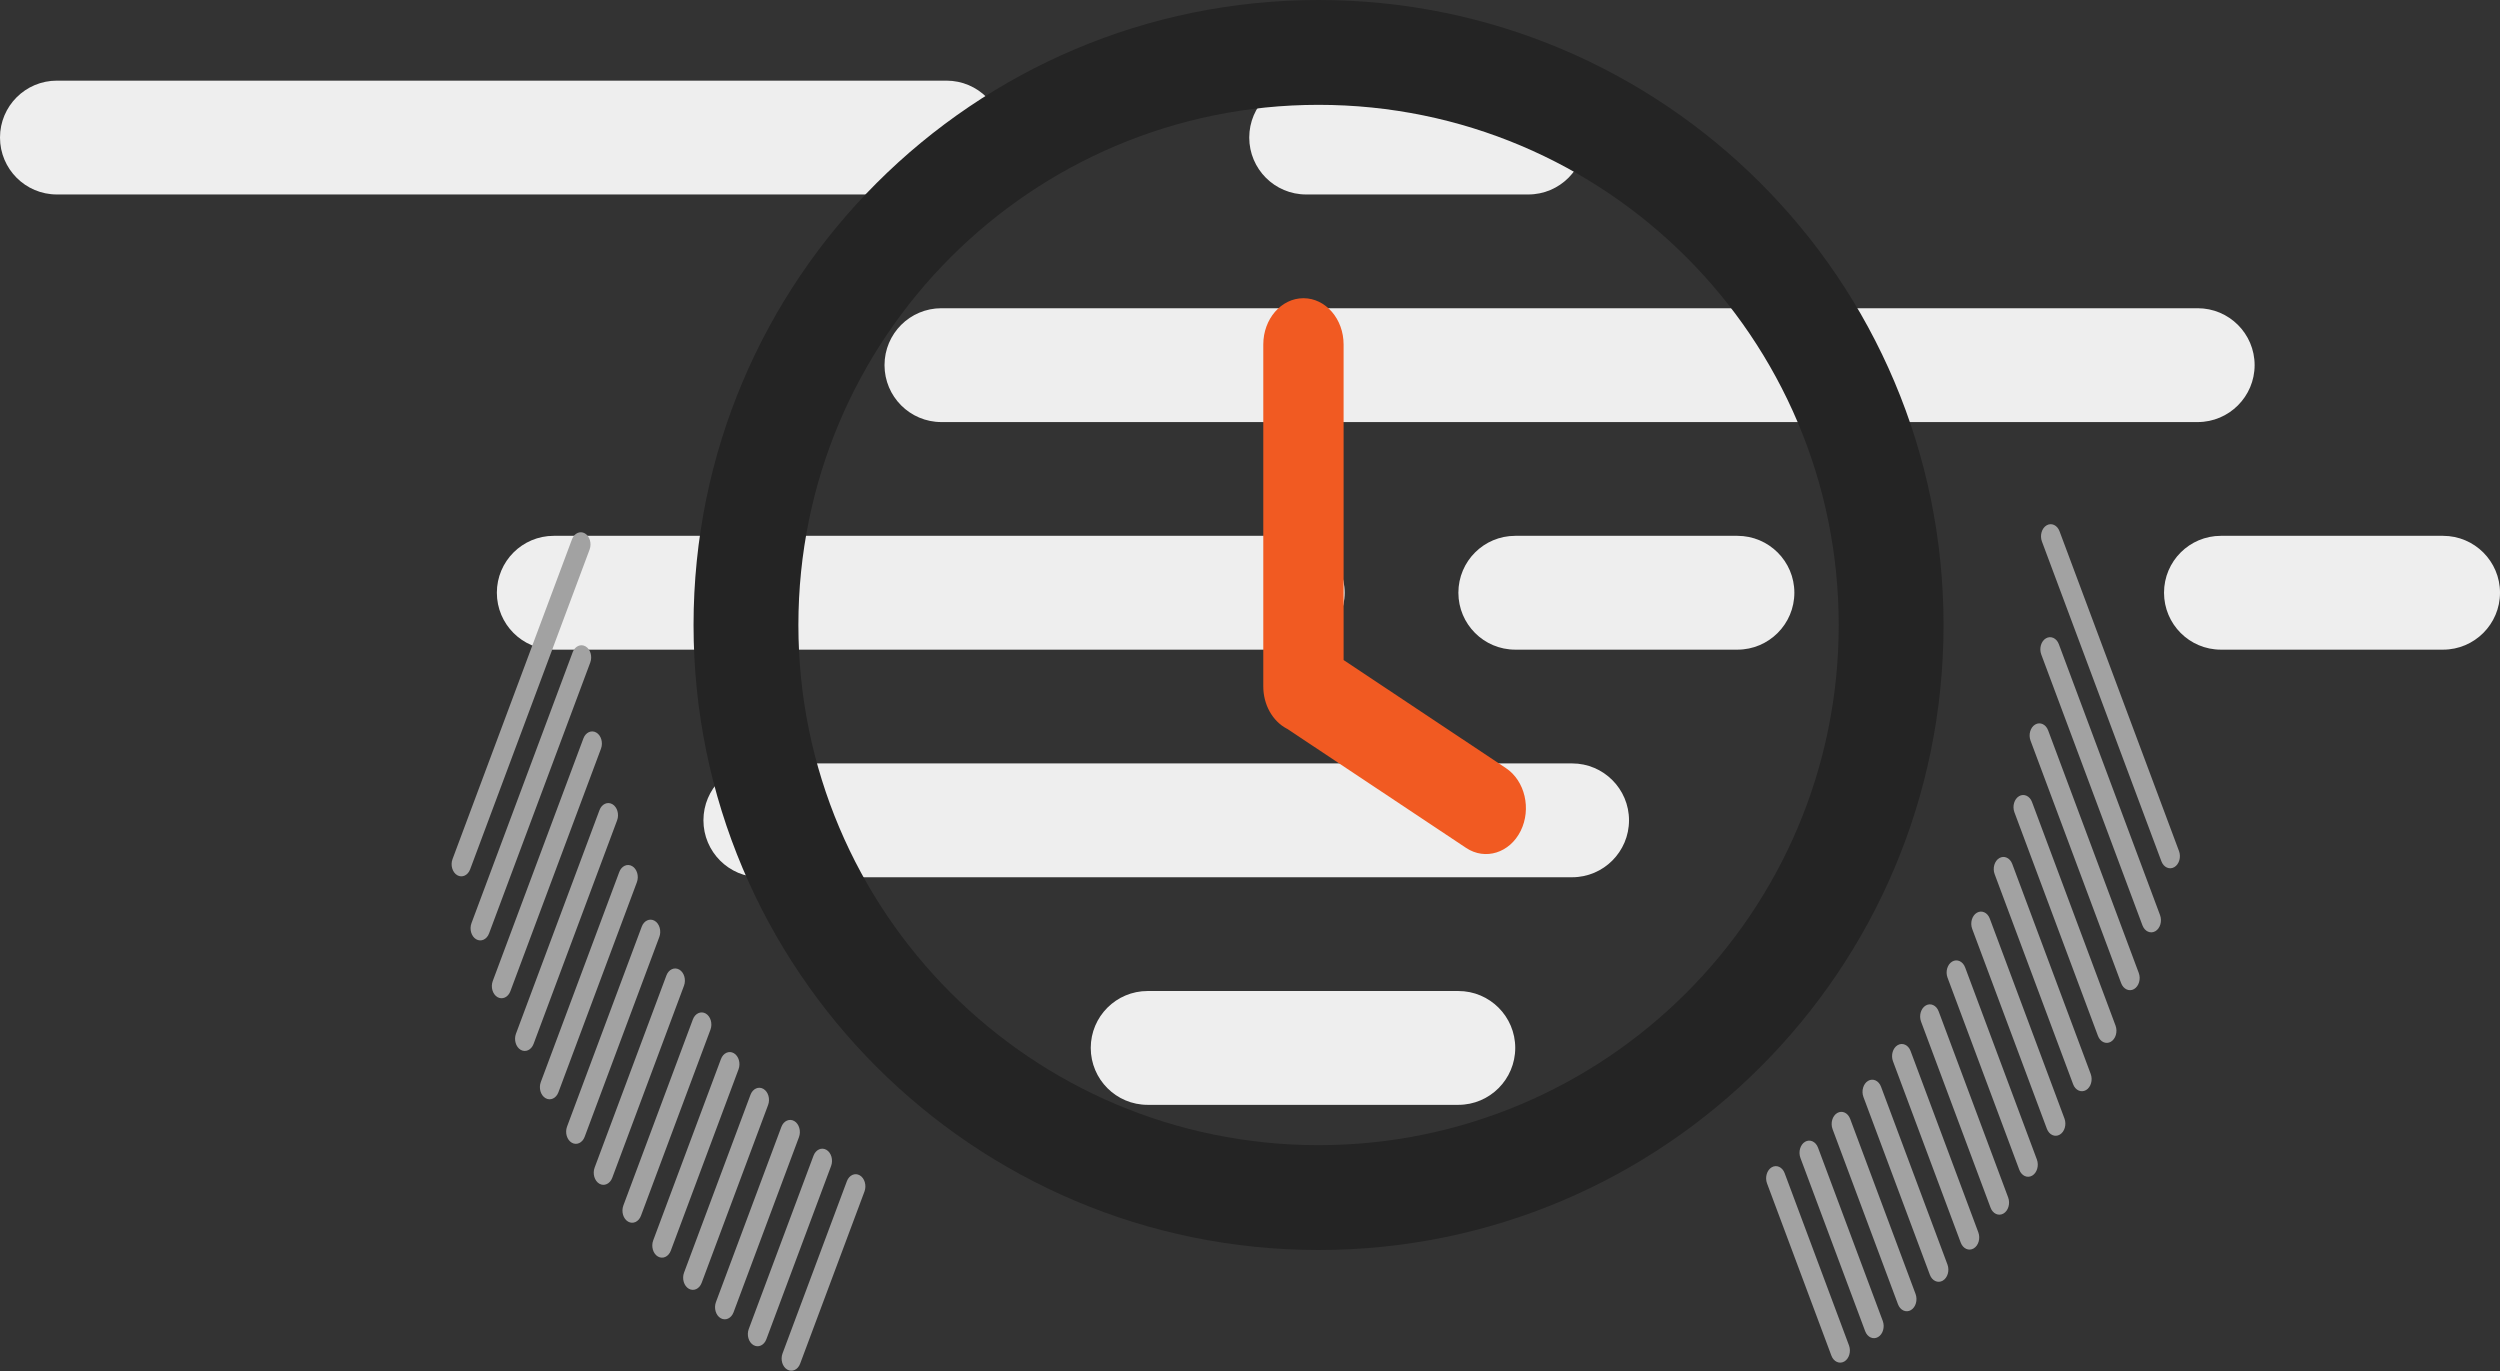 <svg width="310" height="170" viewBox="0 0 310 170" fill="none" xmlns="http://www.w3.org/2000/svg">
<rect x="0" y="0" width="310" height="170" fill="#333333" stroke="none"/>
<path fill-rule="evenodd" clip-rule="evenodd" d="M7.05 24.114C3.154 24.114 0 20.951 0 17.054C0 13.156 3.154 10 7.05 10H117.364C121.261 10 124.415 13.163 124.415 17.054C124.415 20.944 121.253 24.114 117.364 24.114H7.05ZM275.389 80.557C271.493 80.557 268.339 77.394 268.339 73.496C268.339 69.599 271.493 66.443 275.389 66.443H302.942C306.839 66.443 310 69.606 310 73.496C310 77.387 306.839 80.557 302.942 80.557H275.389ZM161.957 24.114C158.061 24.114 154.906 20.951 154.906 17.054C154.906 13.156 158.068 10 161.957 10H189.51C193.406 10 196.56 13.163 196.56 17.054C196.56 20.944 193.406 24.114 189.51 24.114H161.957ZM142.304 137C138.408 137 135.253 133.837 135.253 129.939C135.253 126.041 138.415 122.886 142.304 122.886H180.839C184.735 122.886 187.89 126.049 187.89 129.939C187.89 133.83 184.735 137 180.839 137H142.304ZM94.276 108.779C90.38 108.779 87.226 105.616 87.226 101.718C87.226 97.82 90.387 94.664 94.276 94.664H194.947C198.836 94.664 201.998 97.827 201.998 101.718C201.998 105.608 198.836 108.779 194.947 108.779H94.276ZM187.89 80.557C183.994 80.557 180.839 77.394 180.839 73.496C180.839 69.599 183.994 66.443 187.89 66.443H215.443C219.339 66.443 222.501 69.606 222.501 73.496C222.501 77.387 219.339 80.557 215.443 80.557H187.89ZM68.66 80.557C64.764 80.557 61.61 77.394 61.61 73.496C61.61 69.599 64.771 66.443 68.66 66.443H159.688C163.584 66.443 166.739 69.606 166.739 73.496C166.739 77.387 163.584 80.557 159.688 80.557H68.66ZM116.731 52.336C112.835 52.336 109.68 49.173 109.68 45.275C109.68 41.377 112.835 38.221 116.731 38.221H272.516C276.412 38.221 279.573 41.384 279.573 45.275C279.573 49.166 276.412 52.336 272.516 52.336H116.731Z" fill="#EEEEEE"/>
<path fill-rule="evenodd" clip-rule="evenodd" d="M163.5 155C206.302 155 241 120.302 241 77.5C241 34.698 206.302 0 163.5 0C120.698 0 86 34.698 86 77.5C86 120.302 120.698 155 163.5 155ZM163.5 142C199.122 142 228 113.122 228 77.5C228 41.878 199.122 13 163.5 13C127.878 13 99 41.878 99 77.5C99 113.122 127.878 142 163.5 142Z" fill="#242424"/>
<path fill-rule="evenodd" clip-rule="evenodd" d="M156.648 42.718V85.127C156.648 87.378 157.791 89.417 159.559 90.352L159.622 90.381L181.801 105.144C184.168 106.715 187.199 105.77 188.558 103.042C189.917 100.309 189.098 96.815 186.732 95.244L166.606 81.845V42.718C166.606 39.547 164.379 36.978 161.627 36.978C158.875 36.978 156.648 39.547 156.648 42.718Z" fill="#F15A22"/>
<path fill-rule="evenodd" clip-rule="evenodd" d="M72.528 66.14C71.926 65.79 71.208 66.119 70.928 66.871L56.113 106.529C55.831 107.282 56.095 108.176 56.697 108.526C57.299 108.876 58.017 108.551 58.297 107.798L73.111 68.14C73.391 67.388 73.13 66.49 72.528 66.14ZM106.613 145.741C106.011 145.391 105.293 145.717 105.013 146.469L97.033 167.83C96.754 168.582 97.015 169.479 97.617 169.827C98.219 170.177 98.937 169.851 99.216 169.098L107.197 147.741C107.476 146.989 107.215 146.092 106.613 145.741ZM102.474 142.577C101.872 142.227 101.154 142.556 100.874 143.308L92.845 164.798C92.566 165.55 92.827 166.444 93.429 166.794C94.03 167.145 94.749 166.819 95.028 166.066L103.058 144.577C103.337 143.824 103.076 142.927 102.474 142.577ZM98.489 139.01C97.887 138.66 97.168 138.986 96.889 139.738L88.777 161.458C88.498 162.211 88.758 163.105 89.36 163.455C89.962 163.805 90.681 163.48 90.96 162.727L99.072 141.007C99.352 140.255 99.091 139.361 98.489 139.01ZM94.66 135.023C94.058 134.673 93.34 135.001 93.06 135.754L84.822 157.805C84.543 158.558 84.804 159.452 85.406 159.802C86.007 160.153 86.726 159.827 87.005 159.074L95.243 137.023C95.526 136.27 95.262 135.373 94.66 135.023ZM90.997 130.596C90.395 130.246 89.677 130.571 89.397 131.324L80.996 153.812C80.717 154.564 80.978 155.458 81.58 155.809C82.182 156.159 82.9 155.833 83.18 155.081L91.58 132.593C91.86 131.84 91.599 130.946 90.997 130.596ZM87.515 125.681C86.913 125.33 86.195 125.656 85.915 126.409L77.296 149.483C77.017 150.236 77.278 151.13 77.88 151.48C78.482 151.83 79.2 151.505 79.48 150.752L88.098 127.677C88.378 126.925 88.117 126.031 87.515 125.681ZM84.233 120.231C83.631 119.88 82.912 120.206 82.633 120.959L73.735 144.78C73.455 145.532 73.716 146.43 74.318 146.78C74.92 147.13 75.638 146.801 75.918 146.049L84.816 122.227C85.095 121.475 84.834 120.581 84.233 120.231ZM81.174 114.179C80.573 113.828 79.854 114.154 79.575 114.907L70.314 139.699C70.035 140.451 70.296 141.345 70.898 141.695C71.499 142.046 72.218 141.72 72.497 140.967L81.758 116.179C82.037 115.426 81.776 114.529 81.174 114.179ZM78.389 107.402C77.788 107.051 77.069 107.377 76.79 108.13L67.06 134.175C66.78 134.928 67.041 135.822 67.643 136.172C68.245 136.522 68.963 136.196 69.243 135.444L78.973 109.398C79.252 108.646 78.991 107.752 78.389 107.402ZM75.939 99.721C75.338 99.371 74.619 99.697 74.34 100.449L63.98 128.178C63.7 128.931 63.962 129.828 64.563 130.178C65.165 130.528 65.884 130.2 66.163 129.447L76.523 101.718C76.802 100.966 76.541 100.072 75.939 99.721ZM73.941 90.837C73.339 90.487 72.62 90.812 72.341 91.565L61.103 121.644C60.82 122.396 61.084 123.294 61.686 123.644C62.288 123.991 63.007 123.665 63.286 122.913L74.524 92.834C74.803 92.081 74.542 91.187 73.941 90.837ZM72.611 80.152C72.009 79.802 71.291 80.127 71.011 80.88L58.462 114.474C58.183 115.226 58.444 116.12 59.046 116.47C59.648 116.821 60.366 116.495 60.645 115.742L73.194 82.149C73.474 81.396 73.213 80.502 72.611 80.152Z" fill="#A2A2A2"/>
<path fill-rule="evenodd" clip-rule="evenodd" d="M253.781 65.14C254.382 64.79 255.101 65.119 255.38 65.871L270.195 105.529C270.478 106.282 270.214 107.176 269.612 107.526C269.01 107.876 268.292 107.551 268.012 106.798L253.197 67.14C252.918 66.388 253.179 65.49 253.781 65.14ZM219.695 144.741C220.297 144.391 221.016 144.717 221.295 145.469L229.275 166.83C229.555 167.582 229.294 168.479 228.692 168.827C228.09 169.177 227.372 168.851 227.092 168.098L219.112 146.741C218.833 145.989 219.094 145.092 219.695 144.741ZM223.834 141.577C224.436 141.227 225.155 141.556 225.434 142.308L233.463 163.798C233.743 164.55 233.482 165.444 232.88 165.794C232.278 166.145 231.56 165.819 231.28 165.066L223.251 143.577C222.972 142.824 223.233 141.927 223.834 141.577ZM227.82 138.01C228.422 137.66 229.14 137.986 229.42 138.738L237.532 160.458C237.811 161.211 237.55 162.105 236.948 162.455C236.347 162.805 235.628 162.48 235.349 161.727L227.236 140.007C226.957 139.255 227.218 138.361 227.82 138.01ZM231.649 134.023C232.251 133.673 232.969 134.001 233.248 134.754L241.486 156.805C241.766 157.558 241.505 158.452 240.903 158.802C240.301 159.153 239.583 158.827 239.303 158.074L231.065 136.023C230.783 135.27 231.047 134.373 231.649 134.023ZM235.312 129.596C235.914 129.246 236.632 129.571 236.911 130.324L245.312 152.812C245.592 153.564 245.331 154.458 244.729 154.809C244.127 155.159 243.409 154.833 243.129 154.081L234.728 131.593C234.449 130.84 234.71 129.946 235.312 129.596ZM238.794 124.681C239.395 124.33 240.114 124.656 240.393 125.409L249.012 148.483C249.292 149.236 249.031 150.13 248.429 150.48C247.827 150.83 247.108 150.505 246.829 149.752L238.21 126.677C237.931 125.925 238.192 125.031 238.794 124.681ZM242.076 119.231C242.678 118.88 243.396 119.206 243.676 119.959L252.574 143.78C252.853 144.532 252.592 145.43 251.99 145.78C251.389 146.13 250.67 145.801 250.391 145.049L241.493 121.227C241.213 120.475 241.474 119.581 242.076 119.231ZM245.134 113.179C245.736 112.828 246.454 113.154 246.734 113.907L255.994 138.699C256.274 139.451 256.013 140.345 255.411 140.695C254.809 141.046 254.091 140.72 253.811 139.967L244.551 115.179C244.271 114.426 244.532 113.529 245.134 113.179ZM247.919 106.402C248.521 106.051 249.239 106.377 249.519 107.13L259.249 133.175C259.528 133.928 259.267 134.822 258.666 135.172C258.064 135.522 257.345 135.196 257.066 134.444L247.336 108.398C247.056 107.646 247.317 106.752 247.919 106.402ZM250.369 98.721C250.971 98.371 251.69 98.697 251.969 99.449L262.329 127.178C262.608 127.931 262.347 128.828 261.745 129.178C261.143 129.528 260.425 129.2 260.146 128.447L249.786 100.718C249.506 99.966 249.767 99.072 250.369 98.721ZM252.368 89.837C252.97 89.487 253.688 89.812 253.968 90.565L265.206 120.644C265.488 121.396 265.224 122.294 264.622 122.644C264.021 122.991 263.302 122.665 263.023 121.913L251.785 91.834C251.505 91.081 251.766 90.187 252.368 89.837ZM253.698 79.152C254.299 78.802 255.018 79.127 255.297 79.88L267.846 113.474C268.126 114.226 267.865 115.12 267.263 115.47C266.661 115.821 265.943 115.495 265.663 114.742L253.114 81.149C252.835 80.396 253.096 79.502 253.698 79.152Z" fill="#A2A2A2"/>
</svg>
